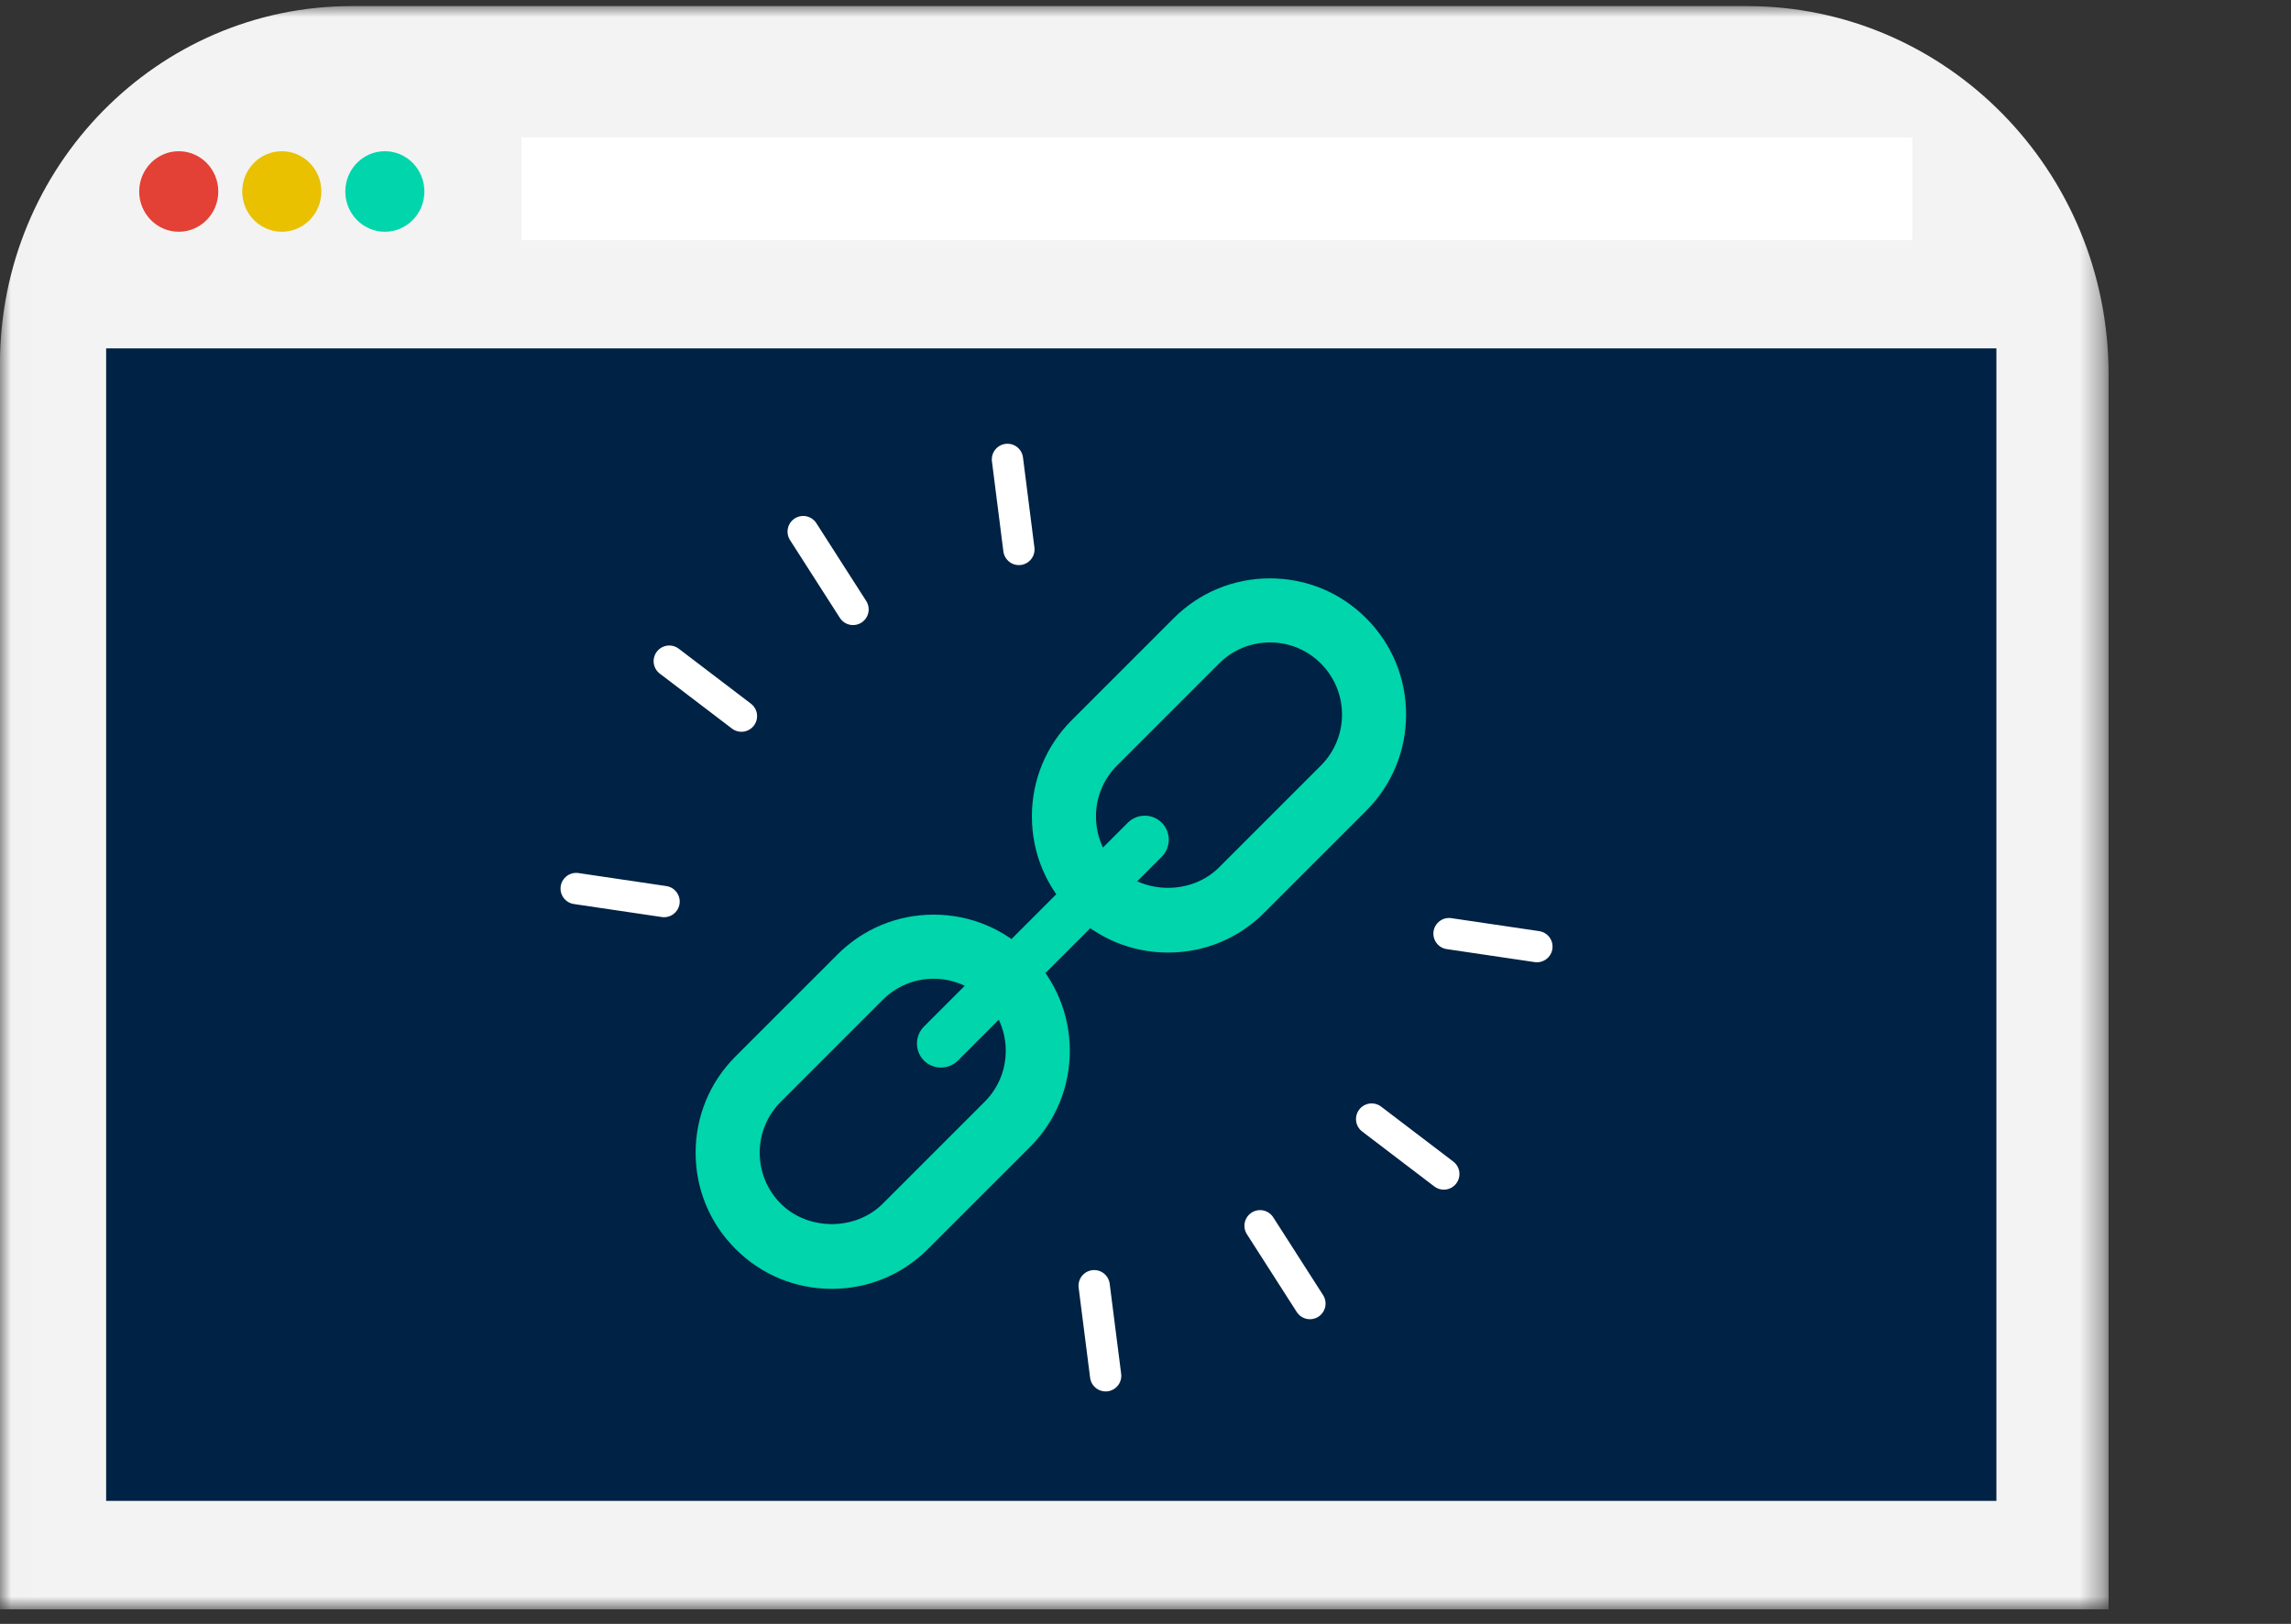 <?xml version="1.0" encoding="utf-8"?>
<!-- Generator: Adobe Illustrator 16.0.0, SVG Export Plug-In . SVG Version: 6.00 Build 0)  -->
<!DOCTYPE svg PUBLIC "-//W3C//DTD SVG 1.1//EN" "http://www.w3.org/Graphics/SVG/1.1/DTD/svg11.dtd">
<svg version="1.1" id="Layer_1" xmlns="http://www.w3.org/2000/svg" xmlns:xlink="http://www.w3.org/1999/xlink" x="0px" y="0px"
	 width="103px" height="73px" viewBox="0 0 103 73" enable-background="new 0 0 103 73" xml:space="preserve">
<rect x="0" y="0" width="103" height="73" fill="#333333" stroke="none"/>
<title>img-website-optimization</title>
<g id="Homepage">
	<g id="Homepage-Desktop-1440px" transform="translate(-1054, -894)">
		<g id="Onze-diensten" transform="translate(0, 794)">
			<g id="Diensten-" transform="translate(190, 98)">
				<g id="Group-18" transform="translate(864, 0)">
					<g id="Group-3" transform="translate(0, 1.619)">
						<g id="Clip-2">
						</g>
						<defs>
							<filter id="Adobe_OpacityMaskFilter" filterUnits="userSpaceOnUse" x="-0.002" y="0.654" width="94.8" height="72.073">
								<feColorMatrix  type="matrix" values="1 0 0 0 0  0 1 0 0 0  0 0 1 0 0  0 0 0 1 0"/>
							</filter>
						</defs>
						<mask maskUnits="userSpaceOnUse" x="-0.002" y="0.654" width="94.8" height="72.073" id="mask-2">
							<g filter="url(#Adobe_OpacityMaskFilter)">
								<polygon id="path-1" fill="#FFFFFF" points="0,0.655 94.798,0.655 94.798,72.727 0,72.727 								"/>
							</g>
						</mask>
						<path id="Fill-1" mask="url(#mask-2)" fill="#F3F3F3" d="M94.798,72.727h-94.8v-55.98c0-8.889,7.084-16.093,15.822-16.093
							h62.709c8.984,0,16.269,7.409,16.269,16.55V72.727z"/>
					</g>
					<polygon id="Fill-4" fill="#FFFFFF" points="23.448,12.789 85.975,12.789 85.975,8.173 23.448,8.173 					"/>
					<path id="Fill-6" fill="#E34136" d="M9.814,10.609c0,0.998-0.795,1.809-1.778,1.809c-0.98,0-1.778-0.811-1.778-1.809
						c0-1,0.798-1.811,1.778-1.811C9.02,8.798,9.814,9.609,9.814,10.609"/>
					<path id="Fill-7" fill="#E9C100" d="M14.448,10.609c0,0.998-0.795,1.809-1.78,1.809c-0.981,0-1.778-0.811-1.778-1.809
						c0-1,0.797-1.811,1.778-1.811C13.653,8.798,14.448,9.609,14.448,10.609"/>
					<path id="Fill-8" fill="#00D5AB" d="M19.08,10.609c0,0.998-0.795,1.809-1.778,1.809c-0.979,0-1.778-0.811-1.778-1.809
						c0-1,0.798-1.811,1.778-1.811C18.285,8.798,19.08,9.609,19.08,10.609"/>
					<polygon id="Fill-9" fill="#002244" points="4.772,69.471 89.755,69.471 89.755,17.662 4.772,17.662 					"/>
				</g>
			</g>
		</g>
	</g>
</g>
<g>
	<path fill="#00D5AB" d="M52.514,42.822c-1.636,0-3.174-0.636-4.329-1.794c-1.156-1.154-1.793-2.691-1.793-4.327
		s0.636-3.172,1.793-4.327l4.582-4.582C53.923,26.637,55.461,26,57.096,26s3.172,0.636,4.326,1.793
		c1.156,1.156,1.793,2.693,1.793,4.328c0,1.635-0.637,3.171-1.793,4.327l-4.582,4.581C55.686,42.187,54.148,42.822,52.514,42.822z
		 M57.096,28.88c-0.866,0-1.68,0.337-2.291,0.95l-4.583,4.582c-0.612,0.612-0.949,1.426-0.949,2.291s0.338,1.678,0.949,2.292
		c1.223,1.223,3.356,1.223,4.583,0l4.582-4.582c0.609-0.612,0.948-1.425,0.948-2.29c0-0.866-0.339-1.679-0.948-2.292
		C58.773,29.217,57.96,28.88,57.096,28.88z"/>
	<path fill="#00D5AB" d="M37.395,57.94c-1.635,0-3.173-0.636-4.328-1.794c-1.156-1.154-1.793-2.691-1.793-4.326
		s0.636-3.173,1.793-4.328l4.582-4.581c1.156-1.157,2.692-1.794,4.327-1.794c1.636,0,3.172,0.637,4.328,1.794
		c1.156,1.155,1.793,2.692,1.793,4.327c0,1.634-0.636,3.173-1.793,4.328l-4.582,4.58C40.565,57.305,39.029,57.94,37.395,57.94z
		 M41.976,43.999c-0.865,0-1.678,0.339-2.29,0.949l-4.582,4.582c-0.612,0.612-0.949,1.427-0.949,2.29
		c0,0.866,0.337,1.681,0.949,2.291c1.223,1.224,3.356,1.224,4.582,0.001l4.582-4.582c0.613-0.611,0.949-1.427,0.949-2.291
		c0-0.865-0.336-1.678-0.949-2.291C43.654,44.338,42.841,43.999,41.976,43.999z"/>
	<path fill="#00D5AB" d="M42.303,47.992c-0.276,0-0.553-0.104-0.763-0.315c-0.421-0.422-0.421-1.106,0-1.528l9.163-9.164
		c0.421-0.421,1.107-0.421,1.528,0c0.421,0.423,0.421,1.108,0,1.529l-9.163,9.163C42.855,47.888,42.579,47.992,42.303,47.992z"/>
</g>
<g>
	
		<line fill="none" stroke="#FFFFFF" stroke-width="1.407" stroke-linecap="round" stroke-miterlimit="10" x1="45.294" y1="20.652" x2="45.808" y2="24.7"/>
	
		<line fill="none" stroke="#FFFFFF" stroke-width="1.407" stroke-linecap="round" stroke-miterlimit="10" x1="25.904" y1="39.944" x2="29.855" y2="40.529"/>
	
		<line fill="none" stroke="#FFFFFF" stroke-width="1.407" stroke-linecap="round" stroke-miterlimit="10" x1="30.089" y1="29.722" x2="33.334" y2="32.193"/>
	
		<line fill="none" stroke="#FFFFFF" stroke-width="1.407" stroke-linecap="round" stroke-miterlimit="10" x1="36.11" y1="23.899" x2="38.351" y2="27.396"/>
</g>
<g>
	
		<line fill="none" stroke="#FFFFFF" stroke-width="1.407" stroke-linecap="round" stroke-miterlimit="10" x1="49.708" y1="61.848" x2="49.192" y2="57.799"/>
	
		<line fill="none" stroke="#FFFFFF" stroke-width="1.407" stroke-linecap="round" stroke-miterlimit="10" x1="69.097" y1="42.555" x2="65.146" y2="41.971"/>
	
		<line fill="none" stroke="#FFFFFF" stroke-width="1.407" stroke-linecap="round" stroke-miterlimit="10" x1="64.911" y1="52.777" x2="61.667" y2="50.307"/>
	
		<line fill="none" stroke="#FFFFFF" stroke-width="1.407" stroke-linecap="round" stroke-miterlimit="10" x1="58.892" y1="58.601" x2="56.651" y2="55.104"/>
</g>
</svg>

